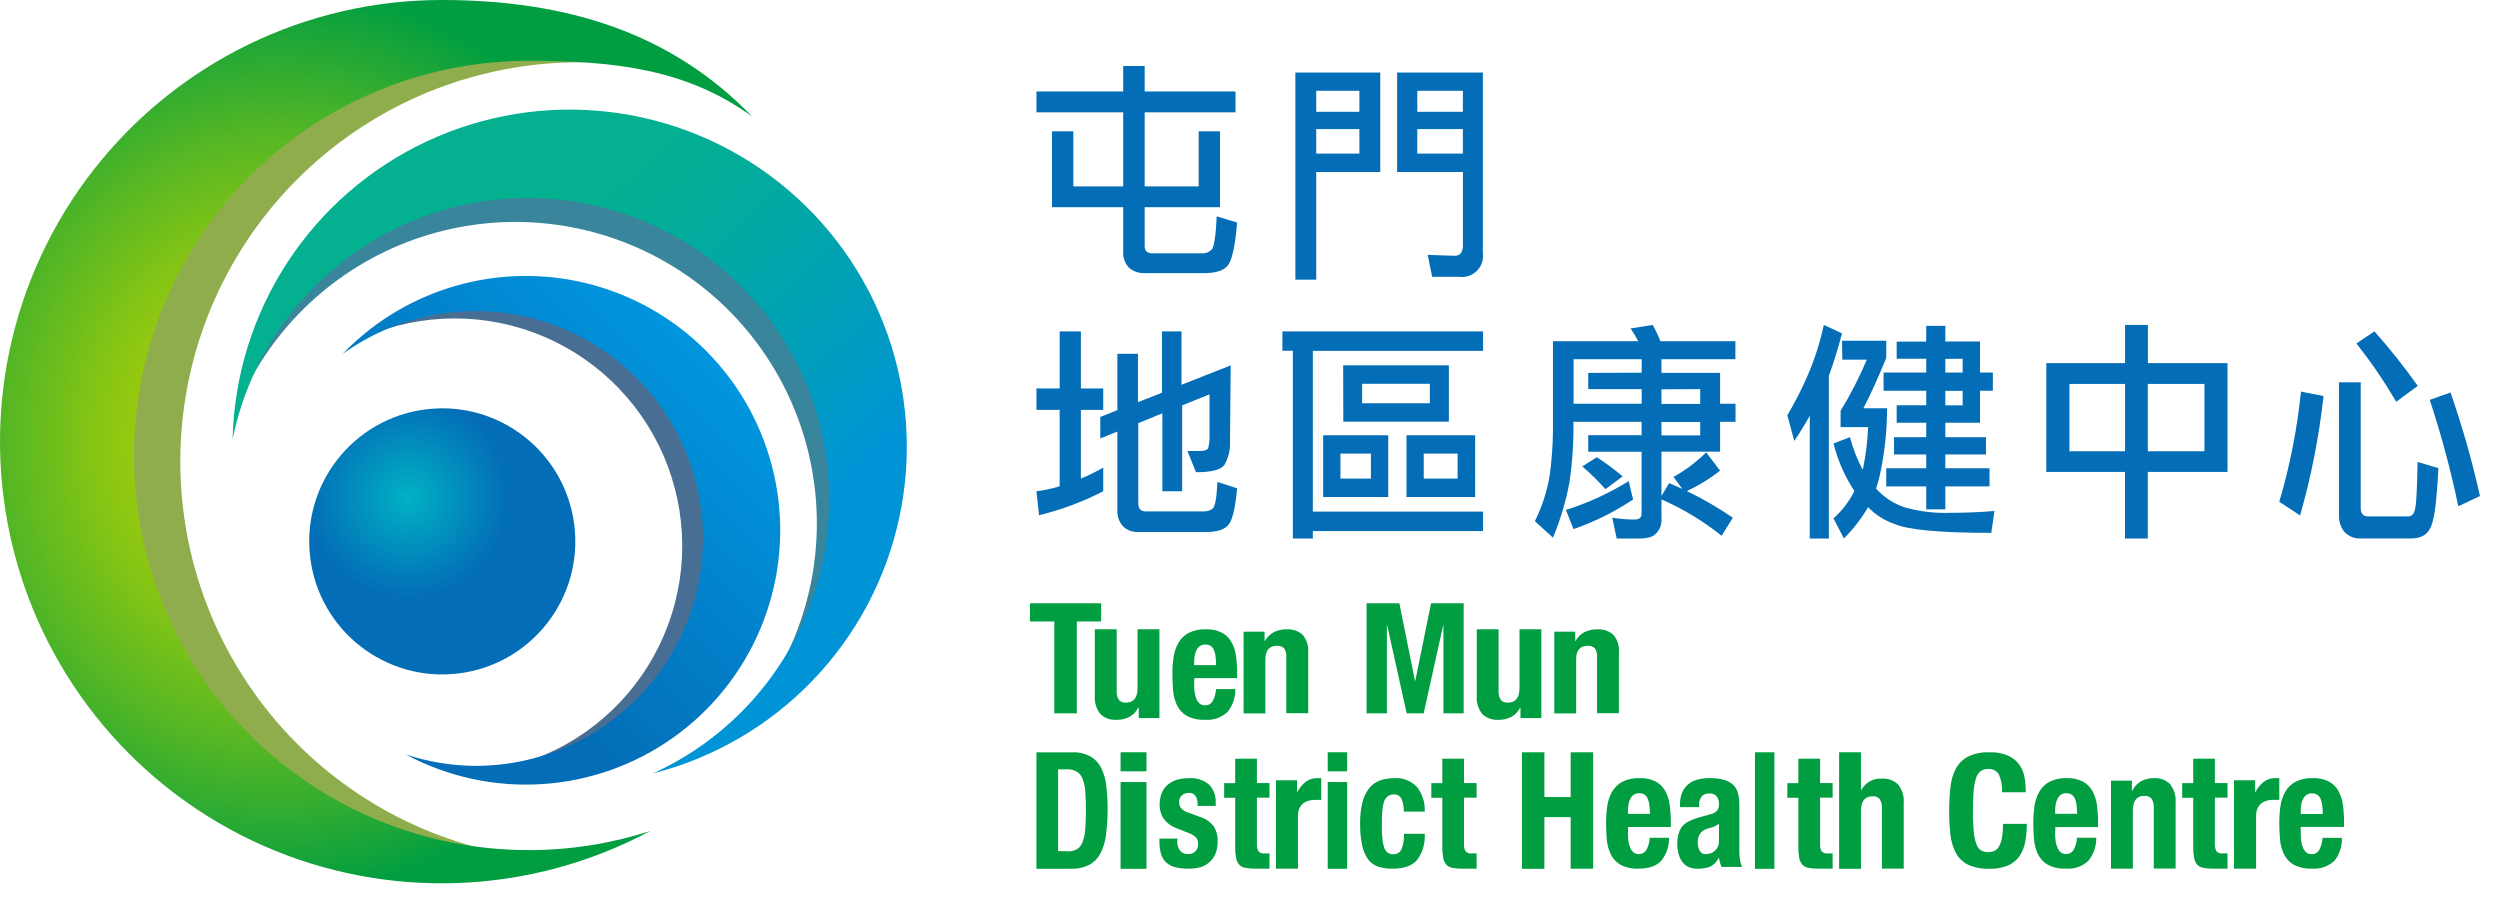 <svg width="117" height="42" viewBox="0 0 117 42" fill="none" xmlns="http://www.w3.org/2000/svg">
<path d="M23.482 39.928C18.933 39.024 14.882 36.46 12.118 32.735C9.354 29.009 8.075 24.39 8.528 19.773C8.982 15.157 11.136 10.874 14.573 7.758C18.009 4.643 22.481 2.916 27.119 2.915C31.208 2.915 21.291 0.087 20.457 0.186C15.888 0.747 11.632 2.8 8.348 6.026C5.064 9.253 2.937 13.473 2.296 18.031C1.655 22.59 2.535 27.233 4.802 31.24C7.068 35.247 10.593 38.394 14.83 40.194C17.333 41.263 24.657 40.172 23.482 39.928Z" fill="#90AD4D"/>
<path d="M24.74 39.785C19.841 39.785 15.143 37.839 11.68 34.375C8.216 30.912 6.27 26.214 6.27 21.316C6.27 16.417 8.216 11.719 11.68 8.256C15.143 4.792 19.841 2.846 24.74 2.846C28.791 2.846 32.156 3.242 35.2 5.454C31.436 1.545 26.529 0 20.667 0C17.524 0 14.423 0.717 11.599 2.097C8.775 3.476 6.303 5.481 4.37 7.959C2.438 10.437 1.096 13.323 0.446 16.398C-0.203 19.473 -0.143 22.655 0.622 25.703C1.388 28.752 2.838 31.585 4.863 33.988C6.888 36.392 9.434 38.301 12.308 39.573C15.182 40.844 18.308 41.443 21.449 41.325C24.589 41.206 27.662 40.373 30.432 38.889C28.593 39.484 26.672 39.787 24.74 39.785V39.785Z" fill="url(#paint0_radial_9415_236903)"/>
<path d="M35.907 32.246C36.964 30.639 37.681 28.832 38.015 26.938C38.348 25.044 38.291 23.101 37.846 21.229C37.401 19.358 36.578 17.597 35.427 16.056C34.276 14.514 32.823 13.224 31.155 12.265C29.488 11.306 27.642 10.698 25.731 10.479C23.82 10.259 21.884 10.433 20.043 10.989C18.201 11.546 16.493 12.473 15.023 13.713C13.553 14.954 12.352 16.483 11.495 18.204C10.936 19.32 11.739 14.329 14.387 11.437C14.707 11.089 15.043 10.752 15.398 10.427C17.885 8.146 21.038 6.723 24.393 6.366C27.749 6.009 31.131 6.737 34.042 8.442C36.954 10.148 39.242 12.742 40.572 15.844C41.901 18.945 42.202 22.391 41.429 25.676C40.727 28.652 35.276 33.207 35.907 32.246Z" fill="#39859B"/>
<path d="M34.233 33.766C35.874 32.262 37.135 30.392 37.915 28.308C38.694 26.224 38.97 23.985 38.718 21.773C38.467 19.562 37.696 17.442 36.468 15.586C35.24 13.73 33.591 12.191 31.655 11.095C29.718 9.998 27.55 9.376 25.327 9.278C23.104 9.18 20.889 9.609 18.863 10.531C16.838 11.453 15.06 12.841 13.673 14.581C12.287 16.322 11.332 18.366 10.887 20.546C10.954 17.61 11.84 14.75 13.444 12.289C15.049 9.829 17.308 7.865 19.968 6.619C22.629 5.373 25.584 4.894 28.501 5.237C31.419 5.579 34.182 6.729 36.482 8.558C38.781 10.386 40.524 12.82 41.515 15.585C42.505 18.351 42.705 21.338 42.09 24.21C41.475 27.082 40.07 29.726 38.034 31.843C35.998 33.961 33.411 35.468 30.565 36.194C31.907 35.582 33.145 34.763 34.233 33.766V33.766Z" fill="url(#paint1_linear_9415_236903)"/>
<path d="M23.982 35.846C25.378 35.48 26.685 34.834 27.824 33.947C28.962 33.06 29.909 31.951 30.605 30.687C31.302 29.424 31.735 28.031 31.877 26.595C32.019 25.159 31.867 23.709 31.431 22.333C30.995 20.958 30.285 19.685 29.341 18.592C28.399 17.5 27.243 16.61 25.946 15.978C24.649 15.346 23.236 14.984 21.795 14.915C20.354 14.845 18.913 15.07 17.561 15.574C16.683 15.911 19.681 13.547 22.626 13.288C22.981 13.254 23.343 13.238 23.704 13.238C26.25 13.239 28.729 14.056 30.777 15.569C32.825 17.081 34.335 19.21 35.084 21.644C35.834 24.077 35.784 26.686 34.942 29.089C34.1 31.492 32.511 33.562 30.407 34.996C28.497 36.297 23.142 36.049 23.982 35.846Z" fill="#496E93"/>
<path d="M22.273 35.843C23.951 35.84 25.603 35.441 27.097 34.678C28.59 33.915 29.883 32.81 30.868 31.452C31.853 30.095 32.503 28.524 32.766 26.867C33.029 25.211 32.896 23.516 32.379 21.92C31.862 20.325 30.975 18.874 29.791 17.686C28.607 16.499 27.159 15.608 25.564 15.086C23.971 14.565 22.276 14.427 20.619 14.685C18.961 14.943 17.389 15.589 16.028 16.57C17.563 14.973 19.514 13.835 21.66 13.286C23.806 12.736 26.063 12.797 28.177 13.461C30.291 14.124 32.177 15.365 33.624 17.042C35.072 18.72 36.022 20.768 36.368 22.956C36.715 25.145 36.443 27.386 35.585 29.428C34.727 31.471 33.316 33.233 31.51 34.517C29.704 35.801 27.577 36.556 25.366 36.696C23.154 36.837 20.948 36.357 18.995 35.312C20.053 35.659 21.16 35.839 22.273 35.843Z" fill="url(#paint2_linear_9415_236903)"/>
<path d="M21.459 31.517C24.872 31.096 27.298 27.989 26.878 24.576C26.458 21.163 23.35 18.737 19.937 19.157C16.524 19.577 14.098 22.685 14.518 26.098C14.939 29.511 18.046 31.937 21.459 31.517Z" fill="url(#paint3_radial_9415_236903)"/>
<path d="M48.505 4.282H52.565V3.09H53.571V4.282H57.821V5.256H53.571V8.724H56.098V6.145H57.096V9.698H53.571V11.519C53.571 11.743 53.692 11.855 53.931 11.855H56.212C56.3 11.864 56.388 11.854 56.472 11.826C56.555 11.798 56.631 11.752 56.696 11.692C56.819 11.577 56.901 11.054 56.942 10.124L57.897 10.415C57.803 11.58 57.642 12.266 57.416 12.474C57.217 12.68 56.857 12.783 56.336 12.783H53.571C53.3 12.796 53.035 12.703 52.831 12.523C52.741 12.427 52.671 12.315 52.626 12.191C52.58 12.068 52.559 11.937 52.565 11.806V9.698H49.234V6.145H50.232V8.724H52.565V5.256H48.505V4.282Z" fill="#036EB7"/>
<path d="M64.596 3.395V8.05H61.6V13.089H60.623V3.395H64.596ZM61.6 5.231H63.619V4.248H61.6V5.231ZM61.6 7.187H63.619V6.039H61.6V7.187ZM65.835 3.395H69.398V11.84C69.421 11.992 69.406 12.148 69.356 12.294C69.307 12.441 69.223 12.573 69.111 12.682C69 12.79 68.865 12.871 68.716 12.918C68.567 12.966 68.409 12.977 68.255 12.953H67.024L66.816 11.928L68.085 11.971C68.332 11.971 68.458 11.806 68.465 11.501V8.05H65.385V3.395H65.835ZM66.329 5.231H68.463V4.248H66.329V5.231ZM68.463 7.187V6.039H66.329V7.187H68.463Z" fill="#036EB7"/>
<path d="M48.505 18.18H49.592V15.51H50.586V18.18H51.632V19.183H50.586V22.398C50.943 22.246 51.292 22.076 51.632 21.888V22.992C50.679 23.481 49.67 23.858 48.628 24.114L48.505 22.992C48.873 22.945 49.237 22.867 49.592 22.758V19.183H48.505V18.18ZM57.596 17.1L57.564 20.7C57.578 21.065 57.49 21.427 57.31 21.747C57.153 21.984 56.706 22.101 55.972 22.1L55.571 21.106H56.166C56.371 21.106 56.496 21.06 56.545 20.967C56.593 20.779 56.613 20.585 56.605 20.391V18.456L55.325 18.971V22.992H54.398V19.344L53.271 19.803V23.558C53.271 23.807 53.389 23.933 53.63 23.933H56.306C56.466 23.944 56.624 23.899 56.752 23.805C56.868 23.712 56.942 23.295 56.975 22.555L57.897 22.853C57.807 23.857 57.654 24.446 57.435 24.62C57.252 24.805 56.913 24.898 56.422 24.898H53.256C53.127 24.904 52.998 24.884 52.878 24.837C52.758 24.791 52.649 24.721 52.558 24.631C52.375 24.429 52.279 24.164 52.292 23.893V20.198L51.494 20.519V19.514L52.292 19.194V16.557H53.256V18.82L54.382 18.379V15.508H55.294V18.008L57.596 17.1Z" fill="#036EB7"/>
<path d="M60.017 15.508H69.408V16.42H61.441V23.944H69.408V24.855H61.441V25.202H60.506V16.413H60.017V15.508ZM61.923 20.371H64.97V23.259H61.923V20.371ZM64.159 22.4V21.23H62.733V22.4H64.159ZM62.86 17.097H67.808V19.733H62.867L62.86 17.097ZM66.916 18.873V17.961H63.747V18.873H66.916ZM65.823 20.371H69.037V23.259H65.823V20.371ZM68.216 22.4V21.23H66.631V22.4H68.216Z" fill="#036EB7"/>
<path d="M77.345 15.207C77.483 15.452 77.604 15.706 77.707 15.967H81.216V16.812H77.756V17.451H80.5V18.895H81.223V19.74H80.5V21.139H77.756V23.209L78.118 22.612C78.329 22.7 78.535 22.79 78.735 22.884L78.322 22.321C78.88 22.007 79.394 21.62 79.849 21.171L80.5 22.027C80.02 22.406 79.497 22.727 78.942 22.982C79.691 23.343 80.412 23.759 81.097 24.229L80.572 25.074C79.713 24.386 78.766 23.813 77.756 23.372V24.229C77.771 24.363 77.757 24.498 77.714 24.625C77.671 24.753 77.6 24.869 77.507 24.966C77.363 25.126 77.094 25.204 76.703 25.204H75.661L75.454 24.229C75.789 24.281 76.126 24.31 76.465 24.316C76.705 24.316 76.826 24.229 76.826 24.056V21.142H74.329V20.368H76.826V19.74H73.638V20.119C73.635 20.936 73.573 21.751 73.453 22.559C73.288 23.451 73.029 24.324 72.679 25.162L71.832 24.392C72.167 23.718 72.4 22.998 72.524 22.256C72.623 21.548 72.674 20.834 72.679 20.119V15.967H76.671C76.563 15.761 76.443 15.562 76.31 15.371L77.345 15.207ZM76.222 22.518L76.429 23.375C75.563 23.953 74.626 24.42 73.642 24.762L73.283 23.866C74.315 23.541 75.302 23.088 76.222 22.518V22.518ZM76.831 17.442V16.812H73.642V18.895H76.831V18.211H74.329V17.451L76.831 17.442ZM74.731 21.397C75.153 21.67 75.556 21.969 75.939 22.294L75.135 22.893C74.798 22.514 74.436 22.158 74.051 21.828L74.731 21.397ZM77.756 18.22V18.904H79.57V18.211L77.756 18.22ZM77.756 19.749V20.377H79.57V19.749H77.756Z" fill="#036EB7"/>
<path d="M85.354 15.207L86.205 15.6C86.034 16.272 85.829 16.935 85.591 17.587V25.204H84.697V19.455C84.475 19.857 84.233 20.25 83.971 20.636L83.647 19.434C83.993 18.852 84.302 18.249 84.573 17.628C84.915 16.849 85.176 16.038 85.354 15.207V15.207ZM86.205 15.945H88.276V16.754C87.88 17.72 87.523 18.505 87.205 19.107H88.316C88.313 20.082 88.216 21.055 88.024 22.011C87.969 22.3 87.893 22.586 87.798 22.865C88.157 23.263 88.612 23.564 89.12 23.739C89.822 23.939 90.552 24.027 91.281 24C91.947 24 92.633 23.972 93.341 23.915L93.192 24.938C90.799 24.938 89.29 24.799 88.665 24.522C88.196 24.362 87.771 24.093 87.427 23.736C87.113 24.27 86.733 24.762 86.295 25.2L85.806 24.26C86.205 23.907 86.533 23.481 86.773 23.005C86.776 23.002 86.779 22.999 86.781 22.995C86.784 22.991 86.784 22.986 86.784 22.982C86.337 22.299 86.007 21.546 85.806 20.756L86.576 20.46C86.718 20.986 86.917 21.495 87.169 21.979C87.182 21.943 87.193 21.906 87.201 21.869C87.328 21.25 87.404 20.621 87.427 19.99H86.139V19.227C86.608 18.461 87.018 17.66 87.366 16.833H86.221L86.205 15.945ZM88.764 15.988H90.147V15.25H91.041V15.982H92.664V17.436H93.266V18.287H92.664V19.784H91.041V20.462H92.945V21.27H91.041V21.916H93.11V22.765H91.041V23.836H90.147V22.765H88.276V21.914H90.147V21.268H88.64V20.462H90.147V19.784H88.764V18.965H90.147V18.287H88.151V17.436H90.147V16.79H88.764V15.988ZM91.041 16.797V17.436H91.852V16.79L91.041 16.797ZM91.041 18.294V18.971H91.852V18.294H91.041Z" fill="#036EB7"/>
<path d="M95.767 16.994H99.452V15.207H100.521V16.994H104.247V22.087H100.518V25.204H99.45V22.087H95.765L95.767 16.994ZM99.452 21.119V17.968H96.849V21.119H99.452ZM103.167 21.119V17.968H100.518V21.119H103.167Z" fill="#036EB7"/>
<path d="M107.685 18.325L108.742 18.536C108.533 20.427 108.166 22.296 107.645 24.123L106.671 23.481C107.169 21.799 107.508 20.073 107.685 18.325V18.325ZM109.466 17.892H110.482V23.779C110.482 24.038 110.601 24.169 110.843 24.169H112.706C112.775 24.166 112.84 24.141 112.893 24.097C112.945 24.052 112.982 23.992 112.997 23.924C113.074 23.761 113.121 22.993 113.144 21.618L114.115 21.909C114.041 23.527 113.907 24.477 113.712 24.758C113.554 25.054 113.261 25.201 112.81 25.201H110.482C110.345 25.207 110.208 25.185 110.08 25.136C109.952 25.087 109.834 25.011 109.736 24.914C109.549 24.692 109.452 24.406 109.466 24.114V17.892ZM111.122 15.508C111.846 16.318 112.523 17.17 113.15 18.059L112.145 18.802C111.586 17.851 110.963 16.939 110.281 16.074L111.122 15.508ZM114.685 18.369C115.236 19.956 115.696 21.574 116.062 23.215L115.048 23.692C114.698 22.008 114.252 20.345 113.712 18.713L114.685 18.369Z" fill="#036EB7"/>
<path d="M51.535 29.085H50.396V33.384H49.342V29.085H48.203V28.234H51.535V29.085Z" fill="#009E41"/>
<path d="M53.268 33.117C53.176 33.307 53.028 33.461 52.845 33.557C52.66 33.648 52.458 33.692 52.254 33.688C52.117 33.698 51.981 33.679 51.851 33.633C51.722 33.587 51.603 33.516 51.5 33.421C51.402 33.298 51.328 33.156 51.283 33.002C51.238 32.849 51.222 32.688 51.237 32.529V29.449H52.261V32.305C52.246 32.463 52.282 32.621 52.363 32.755C52.406 32.801 52.459 32.836 52.516 32.858C52.574 32.88 52.636 32.889 52.697 32.883C53.058 32.883 53.238 32.645 53.238 32.196V29.449H54.261V33.605H53.293V33.129L53.268 33.117Z" fill="#009E41"/>
<path d="M55.886 32.067C55.886 32.185 55.894 32.301 55.911 32.417C55.925 32.521 55.954 32.623 55.996 32.719C56.03 32.801 56.083 32.873 56.15 32.93C56.214 32.982 56.294 33.01 56.376 33.008C56.449 33.014 56.522 33 56.588 32.967C56.654 32.934 56.71 32.883 56.75 32.821C56.844 32.644 56.899 32.449 56.911 32.248H57.813C57.822 32.637 57.694 33.017 57.452 33.317C57.309 33.45 57.141 33.551 56.958 33.615C56.775 33.678 56.581 33.702 56.389 33.685C56.092 33.701 55.796 33.636 55.531 33.497C55.336 33.382 55.179 33.209 55.08 33.001C54.979 32.783 54.918 32.547 54.899 32.306C54.879 32.051 54.868 31.796 54.868 31.539C54.867 31.278 54.885 31.017 54.922 30.758C54.956 30.522 55.032 30.295 55.148 30.088C55.26 29.892 55.423 29.731 55.619 29.625C55.874 29.498 56.156 29.438 56.439 29.451C56.687 29.441 56.935 29.491 57.161 29.597C57.346 29.69 57.502 29.833 57.613 30.012C57.728 30.21 57.804 30.43 57.838 30.658C57.879 30.938 57.899 31.221 57.897 31.504V31.736H55.897L55.886 32.067ZM56.888 30.719C56.879 30.615 56.853 30.513 56.811 30.417C56.78 30.34 56.726 30.275 56.658 30.23C56.581 30.183 56.494 30.16 56.405 30.165C56.316 30.163 56.228 30.188 56.152 30.237C56.086 30.286 56.033 30.35 55.996 30.424C55.955 30.506 55.926 30.593 55.911 30.684C55.894 30.779 55.886 30.875 55.886 30.971V31.129H56.917C56.915 30.992 56.905 30.855 56.888 30.719V30.719Z" fill="#009E41"/>
<path d="M59.182 29.561V29.998H59.196C59.291 29.823 59.437 29.678 59.617 29.582C59.801 29.493 60.004 29.448 60.21 29.451C60.347 29.443 60.484 29.461 60.614 29.505C60.743 29.549 60.861 29.618 60.962 29.707C61.158 29.941 61.252 30.239 61.224 30.538V33.379H60.199V30.756C60.214 30.61 60.177 30.464 60.094 30.341C60.051 30.299 59.999 30.266 59.941 30.245C59.884 30.225 59.822 30.217 59.761 30.223C59.401 30.223 59.221 30.441 59.221 30.854V33.388H58.2V29.561H59.182Z" fill="#009E41"/>
<path d="M65.49 28.234L66.221 31.869H66.234L66.974 28.234H68.5V33.384H67.552V29.274H67.539L66.629 33.384H65.832L64.923 29.274H64.907V33.384H63.956V28.234H65.49Z" fill="#009E41"/>
<path d="M71.142 33.117C71.05 33.307 70.902 33.461 70.719 33.557C70.534 33.648 70.332 33.692 70.128 33.688C69.992 33.698 69.855 33.679 69.725 33.633C69.596 33.587 69.477 33.516 69.374 33.421C69.276 33.298 69.202 33.156 69.157 33.002C69.112 32.849 69.097 32.688 69.112 32.529V29.449H70.135V32.305C70.12 32.463 70.156 32.621 70.237 32.755C70.28 32.801 70.333 32.836 70.39 32.858C70.448 32.88 70.51 32.889 70.571 32.883C70.932 32.883 71.112 32.645 71.112 32.196V29.449H72.135V33.605H71.158V33.129L71.142 33.117Z" fill="#009E41"/>
<path d="M73.719 29.561V29.998H73.735C73.829 29.822 73.976 29.677 74.157 29.582C74.34 29.493 74.543 29.448 74.749 29.451C74.886 29.443 75.024 29.461 75.153 29.505C75.283 29.549 75.402 29.618 75.503 29.707C75.701 29.94 75.795 30.238 75.765 30.538V33.379H74.742V30.756C74.757 30.611 74.721 30.464 74.639 30.341C74.596 30.299 74.543 30.266 74.485 30.246C74.427 30.225 74.365 30.218 74.303 30.223C73.945 30.223 73.764 30.441 73.764 30.854V33.388H72.741V29.561H73.719Z" fill="#009E41"/>
<path d="M50.171 35.209C50.466 35.195 50.759 35.26 51.026 35.397C51.238 35.517 51.414 35.703 51.53 35.929C51.659 36.188 51.741 36.47 51.774 36.762C51.864 37.541 51.859 38.33 51.757 39.108C51.717 39.415 51.622 39.712 51.478 39.981C51.352 40.203 51.167 40.38 50.948 40.49C50.683 40.612 50.396 40.67 50.108 40.659H48.505V35.209H50.171ZM49.973 39.84C50.124 39.849 50.274 39.814 50.408 39.739C50.524 39.663 50.614 39.547 50.663 39.411C50.735 39.219 50.778 39.016 50.789 38.81C50.811 38.561 50.821 38.252 50.821 37.872C50.821 37.564 50.811 37.292 50.793 37.057C50.781 36.858 50.741 36.662 50.676 36.476C50.626 36.332 50.534 36.209 50.415 36.126C50.275 36.04 50.115 35.998 49.954 36.006H49.519V39.831L49.973 39.84Z" fill="#009E41"/>
<path d="M53.655 35.207V36.097H52.443V35.207H53.655ZM53.655 36.602V40.66H52.443V36.597L53.655 36.602Z" fill="#009E41"/>
<path d="M55.095 39.38C55.088 39.534 55.133 39.686 55.222 39.806C55.268 39.861 55.325 39.905 55.389 39.933C55.453 39.961 55.521 39.973 55.59 39.968C55.716 39.975 55.841 39.933 55.941 39.847C55.986 39.802 56.021 39.745 56.044 39.682C56.066 39.62 56.075 39.552 56.07 39.485C56.074 39.43 56.066 39.375 56.049 39.324C56.032 39.272 56.004 39.225 55.969 39.187C55.897 39.118 55.815 39.063 55.727 39.024L55.061 38.761C54.832 38.682 54.627 38.534 54.471 38.333C54.334 38.133 54.264 37.886 54.272 37.636C54.272 37.477 54.298 37.319 54.348 37.17C54.398 37.021 54.48 36.888 54.587 36.782C54.711 36.663 54.855 36.573 55.01 36.517C55.211 36.447 55.42 36.414 55.63 36.419C55.972 36.389 56.312 36.496 56.586 36.721C56.691 36.83 56.774 36.963 56.827 37.111C56.88 37.258 56.904 37.417 56.895 37.575V37.719H56.049C56.06 37.557 56.028 37.396 55.956 37.254C55.917 37.202 55.867 37.161 55.81 37.135C55.753 37.11 55.691 37.1 55.63 37.108C55.518 37.106 55.409 37.144 55.319 37.217C55.274 37.255 55.238 37.305 55.214 37.362C55.19 37.419 55.18 37.482 55.184 37.545C55.183 37.644 55.214 37.74 55.27 37.817C55.359 37.919 55.472 37.99 55.596 38.022L56.165 38.233C56.411 38.305 56.632 38.456 56.8 38.666C56.933 38.88 56.998 39.137 56.986 39.396C56.99 39.589 56.955 39.781 56.883 39.957C56.817 40.112 56.719 40.248 56.597 40.354C56.473 40.465 56.328 40.544 56.174 40.587C55.992 40.635 55.806 40.657 55.62 40.654C55.397 40.66 55.174 40.633 54.957 40.573C54.799 40.53 54.654 40.443 54.534 40.322C54.433 40.21 54.361 40.071 54.323 39.919C54.28 39.746 54.26 39.567 54.261 39.387V39.245H55.108L55.095 39.38Z" fill="#009E41"/>
<path d="M58.824 35.504V36.647H59.412V37.332H58.824V39.501C58.814 39.618 58.838 39.736 58.894 39.84C58.931 39.878 58.977 39.907 59.027 39.925C59.078 39.942 59.132 39.948 59.185 39.94H59.303H59.412V40.653C59.3 40.653 59.185 40.653 59.085 40.653C58.985 40.653 58.858 40.653 58.749 40.653C58.587 40.657 58.426 40.644 58.267 40.612C58.155 40.594 58.053 40.537 57.979 40.45C57.907 40.356 57.861 40.245 57.843 40.127C57.816 39.961 57.803 39.791 57.806 39.622V37.337H57.291V36.651H57.806V35.508L58.824 35.504Z" fill="#009E41"/>
<path d="M60.701 36.517V37.067H60.715C60.809 36.885 60.94 36.724 61.099 36.595C61.256 36.474 61.448 36.411 61.645 36.416H61.74C61.772 36.413 61.803 36.413 61.835 36.416V37.435H61.673H61.511C61.419 37.435 61.328 37.447 61.24 37.473C61.15 37.498 61.066 37.54 60.992 37.598C60.915 37.661 60.854 37.742 60.812 37.834C60.764 37.943 60.741 38.061 60.745 38.181V40.655H59.714V36.517H60.701Z" fill="#009E41"/>
<path d="M63.047 35.207V36.097H62.138V35.207H63.047ZM63.047 36.602V40.66H62.138V36.597L63.047 36.602Z" fill="#009E41"/>
<path d="M65.678 37.698C65.668 37.608 65.646 37.521 65.612 37.438C65.584 37.364 65.537 37.299 65.476 37.25C65.411 37.201 65.331 37.175 65.249 37.178C65.143 37.173 65.037 37.203 64.948 37.264C64.866 37.33 64.804 37.418 64.771 37.519C64.727 37.658 64.701 37.803 64.692 37.948C64.676 38.122 64.669 38.326 64.669 38.563C64.669 38.799 64.669 39.027 64.692 39.205C64.7 39.355 64.727 39.503 64.771 39.646C64.8 39.745 64.858 39.833 64.937 39.899C65.018 39.955 65.115 39.983 65.213 39.978C65.291 39.981 65.369 39.961 65.436 39.92C65.503 39.879 65.556 39.818 65.59 39.746C65.682 39.517 65.722 39.269 65.707 39.022H66.678C66.706 39.457 66.583 39.888 66.329 40.237C66.094 40.516 65.708 40.655 65.17 40.655C64.945 40.66 64.72 40.628 64.504 40.562C64.317 40.501 64.152 40.382 64.032 40.223C63.893 40.028 63.796 39.804 63.749 39.567C63.679 39.233 63.647 38.891 63.654 38.549C63.645 38.2 63.685 37.85 63.771 37.512C63.833 37.272 63.946 37.048 64.102 36.858C64.239 36.7 64.414 36.581 64.61 36.515C64.82 36.448 65.039 36.415 65.258 36.418C65.455 36.403 65.652 36.433 65.835 36.506C66.019 36.579 66.184 36.693 66.32 36.84C66.572 37.163 66.7 37.57 66.678 37.983H65.703C65.701 37.888 65.693 37.792 65.678 37.698V37.698Z" fill="#009E41"/>
<path d="M68.516 35.504V36.647H69.106V37.332H68.516V39.501C68.506 39.618 68.531 39.736 68.587 39.84C68.624 39.878 68.669 39.907 68.72 39.925C68.77 39.942 68.824 39.948 68.877 39.94H68.995H69.106V40.653C68.993 40.653 68.879 40.653 68.777 40.653C68.675 40.653 68.55 40.653 68.444 40.653C68.282 40.657 68.12 40.644 67.961 40.612C67.849 40.594 67.747 40.536 67.673 40.45C67.601 40.355 67.554 40.245 67.537 40.127C67.509 39.961 67.497 39.791 67.5 39.622V37.337H66.985V36.651H67.5V35.508L68.516 35.504Z" fill="#009E41"/>
<path d="M72.278 35.207V37.301H73.507V35.207H74.559V40.655H73.507V38.241H72.278V40.66H71.227V35.207H72.278Z" fill="#009E41"/>
<path d="M76.189 39.027C76.188 39.144 76.196 39.261 76.213 39.377C76.227 39.481 76.255 39.583 76.297 39.679C76.332 39.76 76.384 39.832 76.45 39.89C76.514 39.942 76.594 39.97 76.676 39.969C76.749 39.974 76.822 39.96 76.888 39.927C76.954 39.894 77.01 39.843 77.05 39.781C77.143 39.604 77.197 39.408 77.21 39.208H78.113C78.121 39.601 77.99 39.983 77.745 40.284C77.522 40.53 77.169 40.653 76.685 40.653C76.388 40.669 76.092 40.604 75.828 40.465C75.632 40.35 75.475 40.177 75.377 39.969C75.275 39.75 75.213 39.514 75.196 39.273C75.176 39.018 75.165 38.763 75.165 38.505C75.164 38.244 75.182 37.983 75.219 37.724C75.252 37.488 75.329 37.261 75.444 37.054C75.558 36.857 75.722 36.697 75.918 36.59C76.173 36.463 76.454 36.403 76.737 36.416C76.985 36.406 77.232 36.456 77.459 36.562C77.644 36.654 77.8 36.798 77.91 36.977C78.026 37.175 78.102 37.395 78.135 37.624C78.176 37.904 78.195 38.187 78.194 38.471V38.703H76.195L76.189 39.027ZM77.19 37.677C77.18 37.574 77.154 37.472 77.113 37.376C77.082 37.299 77.029 37.233 76.96 37.188C76.884 37.141 76.796 37.119 76.707 37.123C76.618 37.121 76.53 37.146 76.455 37.195C76.389 37.245 76.335 37.309 76.297 37.383C76.257 37.465 76.229 37.552 76.213 37.643C76.196 37.737 76.188 37.834 76.189 37.93V38.088H77.219C77.217 37.951 77.207 37.814 77.19 37.677V37.677Z" fill="#009E41"/>
<path d="M78.624 37.666C78.617 37.462 78.655 37.26 78.733 37.074C78.799 36.924 78.9 36.792 79.025 36.691C79.154 36.589 79.302 36.517 79.46 36.48C79.633 36.436 79.812 36.414 79.99 36.415C80.235 36.408 80.479 36.438 80.715 36.506C80.875 36.553 81.022 36.641 81.143 36.761C81.243 36.872 81.314 37.009 81.348 37.158C81.385 37.322 81.403 37.49 81.401 37.659V39.789C81.398 39.938 81.407 40.087 81.428 40.234C81.447 40.351 81.48 40.465 81.526 40.573H80.57C80.536 40.507 80.511 40.437 80.494 40.364C80.476 40.292 80.461 40.22 80.447 40.151H80.432C80.347 40.331 80.205 40.476 80.031 40.562C79.841 40.63 79.642 40.661 79.442 40.654C79.288 40.66 79.136 40.628 78.996 40.562C78.88 40.502 78.781 40.412 78.707 40.302C78.633 40.188 78.58 40.061 78.548 39.928C78.515 39.794 78.498 39.656 78.497 39.517C78.493 39.351 78.513 39.186 78.555 39.026C78.589 38.895 78.649 38.775 78.731 38.67C78.817 38.573 78.921 38.495 79.036 38.438C79.179 38.365 79.329 38.307 79.482 38.264L80.048 38.107C80.165 38.084 80.272 38.027 80.358 37.942C80.422 37.852 80.453 37.742 80.445 37.631C80.452 37.501 80.415 37.372 80.34 37.267C80.294 37.218 80.237 37.182 80.175 37.159C80.113 37.136 80.047 37.128 79.981 37.135C79.917 37.13 79.852 37.14 79.792 37.165C79.732 37.19 79.678 37.229 79.634 37.278C79.553 37.388 79.512 37.523 79.518 37.661V37.775H78.626L78.624 37.666ZM80.231 38.677C80.163 38.708 80.093 38.732 80.022 38.749C79.856 38.775 79.703 38.856 79.587 38.981C79.494 39.103 79.448 39.256 79.455 39.411C79.452 39.549 79.482 39.686 79.542 39.81C79.57 39.863 79.613 39.907 79.664 39.936C79.715 39.966 79.774 39.979 79.832 39.974C79.903 39.974 79.974 39.962 80.042 39.94C80.114 39.918 80.182 39.881 80.24 39.831C80.304 39.779 80.355 39.712 80.389 39.636C80.429 39.546 80.449 39.449 80.447 39.35V38.547C80.383 38.6 80.313 38.644 80.238 38.677H80.231Z" fill="#009E41"/>
<path d="M83.042 35.207V40.66H82.133V35.207H83.042Z" fill="#009E41"/>
<path d="M85.18 35.504V36.647H85.768V37.332H85.18V39.501C85.17 39.618 85.194 39.736 85.25 39.84C85.287 39.878 85.333 39.907 85.383 39.925C85.434 39.942 85.488 39.948 85.54 39.94H85.659H85.768V40.653C85.656 40.653 85.54 40.653 85.441 40.653C85.341 40.653 85.214 40.653 85.105 40.653C84.943 40.657 84.782 40.644 84.623 40.612C84.511 40.594 84.409 40.537 84.335 40.45C84.263 40.356 84.216 40.245 84.199 40.127C84.171 39.961 84.159 39.791 84.162 39.622V37.337H83.647V36.651H84.162V35.508L85.18 35.504Z" fill="#009E41"/>
<path d="M87.094 35.207V36.965H87.11C87.207 36.792 87.35 36.652 87.522 36.559C87.693 36.466 87.887 36.425 88.08 36.44C88.217 36.43 88.354 36.45 88.484 36.497C88.613 36.544 88.731 36.618 88.832 36.714C89.03 36.964 89.124 37.284 89.094 37.604V40.651H88.073V37.839C88.088 37.682 88.051 37.526 87.968 37.393C87.926 37.348 87.873 37.313 87.816 37.291C87.758 37.269 87.696 37.261 87.635 37.267C87.274 37.267 87.094 37.501 87.094 37.944V40.66H86.07V35.207H87.094Z" fill="#009E41"/>
<path d="M93.551 36.249C93.501 36.162 93.424 36.091 93.331 36.045C93.239 35.998 93.133 35.979 93.029 35.989C92.904 35.985 92.782 36.023 92.684 36.096C92.58 36.188 92.506 36.308 92.472 36.439C92.412 36.643 92.375 36.852 92.362 37.063C92.343 37.321 92.334 37.635 92.334 38.008C92.329 38.329 92.343 38.65 92.374 38.969C92.391 39.163 92.436 39.354 92.508 39.537C92.546 39.649 92.625 39.745 92.731 39.808C92.827 39.856 92.935 39.881 93.044 39.878C93.137 39.879 93.23 39.863 93.317 39.831C93.411 39.791 93.489 39.725 93.539 39.641C93.611 39.514 93.661 39.377 93.687 39.236C93.726 39.012 93.743 38.785 93.739 38.558H94.856C94.858 38.829 94.834 39.1 94.785 39.367C94.748 39.607 94.661 39.838 94.528 40.045C94.398 40.24 94.213 40.397 93.994 40.497C93.713 40.615 93.407 40.67 93.101 40.658C92.757 40.673 92.414 40.608 92.103 40.468C91.859 40.345 91.661 40.153 91.536 39.919C91.396 39.649 91.309 39.358 91.278 39.059C91.202 38.329 91.202 37.593 91.278 36.862C91.304 36.553 91.391 36.251 91.533 35.971C91.661 35.736 91.858 35.541 92.1 35.41C92.409 35.264 92.753 35.194 93.098 35.209C93.422 35.194 93.745 35.257 94.037 35.392C94.25 35.5 94.428 35.661 94.552 35.858C94.664 36.046 94.736 36.254 94.764 36.468C94.791 36.671 94.805 36.875 94.806 37.079H93.694C93.712 36.796 93.663 36.512 93.551 36.249V36.249Z" fill="#009E41"/>
<path d="M96.18 39.025C96.18 39.142 96.189 39.259 96.205 39.375C96.22 39.479 96.249 39.581 96.291 39.677C96.324 39.759 96.377 39.831 96.444 39.888C96.508 39.94 96.588 39.968 96.669 39.966C96.742 39.972 96.815 39.958 96.881 39.925C96.947 39.892 97.003 39.841 97.043 39.779C97.137 39.602 97.192 39.407 97.204 39.206H98.105C98.114 39.598 97.984 39.98 97.74 40.281C97.597 40.415 97.429 40.516 97.247 40.58C97.064 40.643 96.871 40.667 96.678 40.65C96.382 40.666 96.086 40.601 95.822 40.462C95.627 40.347 95.47 40.174 95.371 39.966C95.27 39.748 95.209 39.512 95.191 39.271C95.171 39.016 95.159 38.761 95.159 38.504C95.159 38.242 95.177 37.981 95.213 37.723C95.247 37.487 95.323 37.26 95.439 37.053C95.55 36.856 95.714 36.696 95.91 36.59C96.164 36.463 96.445 36.403 96.728 36.416C96.978 36.407 97.227 36.459 97.454 36.566C97.638 36.659 97.794 36.803 97.904 36.981C98.02 37.18 98.096 37.399 98.13 37.628C98.171 37.908 98.19 38.191 98.189 38.474V38.706H96.192L96.18 39.025ZM97.181 37.676C97.172 37.572 97.146 37.471 97.104 37.375C97.073 37.298 97.02 37.233 96.951 37.188C96.875 37.141 96.787 37.118 96.699 37.123C96.609 37.12 96.522 37.145 96.446 37.194C96.381 37.243 96.327 37.308 96.291 37.382C96.25 37.464 96.221 37.551 96.205 37.642C96.189 37.737 96.181 37.833 96.18 37.929V38.087H97.21C97.208 37.95 97.198 37.813 97.181 37.676V37.676Z" fill="#009E41"/>
<path d="M99.773 36.534V37.005H99.787C99.882 36.816 100.029 36.66 100.209 36.557C100.393 36.461 100.597 36.413 100.803 36.416C100.94 36.407 101.077 36.427 101.207 36.474C101.336 36.521 101.455 36.595 101.556 36.692C101.753 36.944 101.847 37.264 101.818 37.586V40.646H100.796V37.821C100.812 37.664 100.774 37.507 100.691 37.374C100.648 37.329 100.596 37.294 100.538 37.272C100.481 37.25 100.419 37.241 100.358 37.247C99.997 37.247 99.817 37.483 99.817 37.927V40.655H98.794V36.534H99.773Z" fill="#009E41"/>
<path d="M103.657 35.504V36.647H104.247V37.332H103.657V39.501C103.649 39.618 103.673 39.736 103.728 39.84C103.765 39.878 103.811 39.907 103.861 39.924C103.911 39.942 103.965 39.947 104.018 39.94H104.136H104.247V40.653C104.134 40.653 104.02 40.653 103.92 40.653C103.821 40.653 103.694 40.653 103.585 40.653C103.423 40.657 103.261 40.644 103.102 40.612C102.99 40.594 102.889 40.537 102.816 40.45C102.744 40.356 102.698 40.245 102.68 40.127C102.653 39.961 102.641 39.791 102.644 39.622V37.337H102.126V36.651H102.644V35.508L103.657 35.504Z" fill="#009E41"/>
<path d="M105.539 36.517V37.067H105.555C105.649 36.885 105.779 36.724 105.936 36.595C106.094 36.474 106.287 36.411 106.484 36.416H106.578C106.609 36.413 106.64 36.413 106.671 36.416V37.435H106.512H106.35C106.258 37.435 106.167 37.448 106.08 37.473C105.99 37.498 105.906 37.54 105.832 37.598C105.755 37.661 105.693 37.742 105.652 37.834C105.605 37.943 105.582 38.061 105.585 38.181V40.655H104.55V36.517H105.539Z" fill="#009E41"/>
<path d="M107.675 39.032C107.676 39.149 107.684 39.266 107.7 39.382C107.714 39.486 107.742 39.588 107.784 39.684C107.819 39.765 107.871 39.837 107.937 39.894C108.002 39.946 108.081 39.974 108.163 39.973C108.236 39.979 108.309 39.964 108.375 39.931C108.441 39.898 108.497 39.848 108.538 39.785C108.63 39.609 108.685 39.413 108.698 39.213H109.601C109.614 39.6 109.491 39.979 109.256 40.281C109.113 40.415 108.944 40.516 108.761 40.58C108.578 40.643 108.385 40.667 108.192 40.65C107.895 40.666 107.599 40.601 107.335 40.462C107.139 40.347 106.982 40.174 106.883 39.966C106.782 39.748 106.721 39.512 106.703 39.271C106.682 39.016 106.671 38.761 106.671 38.504C106.67 38.242 106.688 37.981 106.725 37.723C106.758 37.487 106.834 37.259 106.951 37.053C107.063 36.856 107.226 36.696 107.423 36.59C107.677 36.463 107.959 36.403 108.242 36.416C108.491 36.406 108.738 36.456 108.964 36.562C109.15 36.654 109.306 36.797 109.416 36.977C109.532 37.175 109.609 37.395 109.642 37.623C109.682 37.903 109.702 38.186 109.7 38.469V38.701H107.675V39.032ZM108.678 37.684C108.667 37.58 108.641 37.478 108.601 37.382C108.57 37.305 108.516 37.239 108.447 37.194C108.371 37.148 108.283 37.125 108.195 37.13C108.105 37.127 108.017 37.152 107.942 37.201C107.876 37.251 107.822 37.315 107.784 37.389C107.744 37.471 107.715 37.558 107.7 37.649C107.684 37.744 107.676 37.84 107.675 37.936V38.094H108.707C108.706 37.957 108.698 37.82 108.682 37.684H108.678Z" fill="#009E41"/>
<defs>
<radialGradient id="paint0_radial_9415_236903" cx="0" cy="0" r="1" gradientUnits="userSpaceOnUse" gradientTransform="translate(12.905 20.631) scale(18.89 21.346)">
<stop stop-color="#C3D600"/>
<stop offset="0.1" stop-color="#BBD403"/>
<stop offset="0.26" stop-color="#A6CE0A"/>
<stop offset="0.46" stop-color="#83C415"/>
<stop offset="0.68" stop-color="#53B625"/>
<stop offset="0.92" stop-color="#16A43A"/>
<stop offset="1" stop-color="#009E41"/>
</radialGradient>
<linearGradient id="paint1_linear_9415_236903" x1="23.059" y1="13.773" x2="35.264" y2="26.785" gradientUnits="userSpaceOnUse">
<stop stop-color="#03B090"/>
<stop offset="0.26" stop-color="#02AB9D"/>
<stop offset="0.73" stop-color="#019DC0"/>
<stop offset="1" stop-color="#0094D7"/>
</linearGradient>
<linearGradient id="paint2_linear_9415_236903" x1="21.263" y1="28.18" x2="35.743" y2="13.662" gradientUnits="userSpaceOnUse">
<stop stop-color="#036EB7"/>
<stop offset="1" stop-color="#009FE8"/>
</linearGradient>
<radialGradient id="paint3_radial_9415_236903" cx="0" cy="0" r="1" gradientUnits="userSpaceOnUse" gradientTransform="translate(19.09 23.269) scale(4.66)">
<stop stop-color="#00B1C3"/>
<stop offset="1" stop-color="#036EB7"/>
</radialGradient>
</defs>
</svg>
